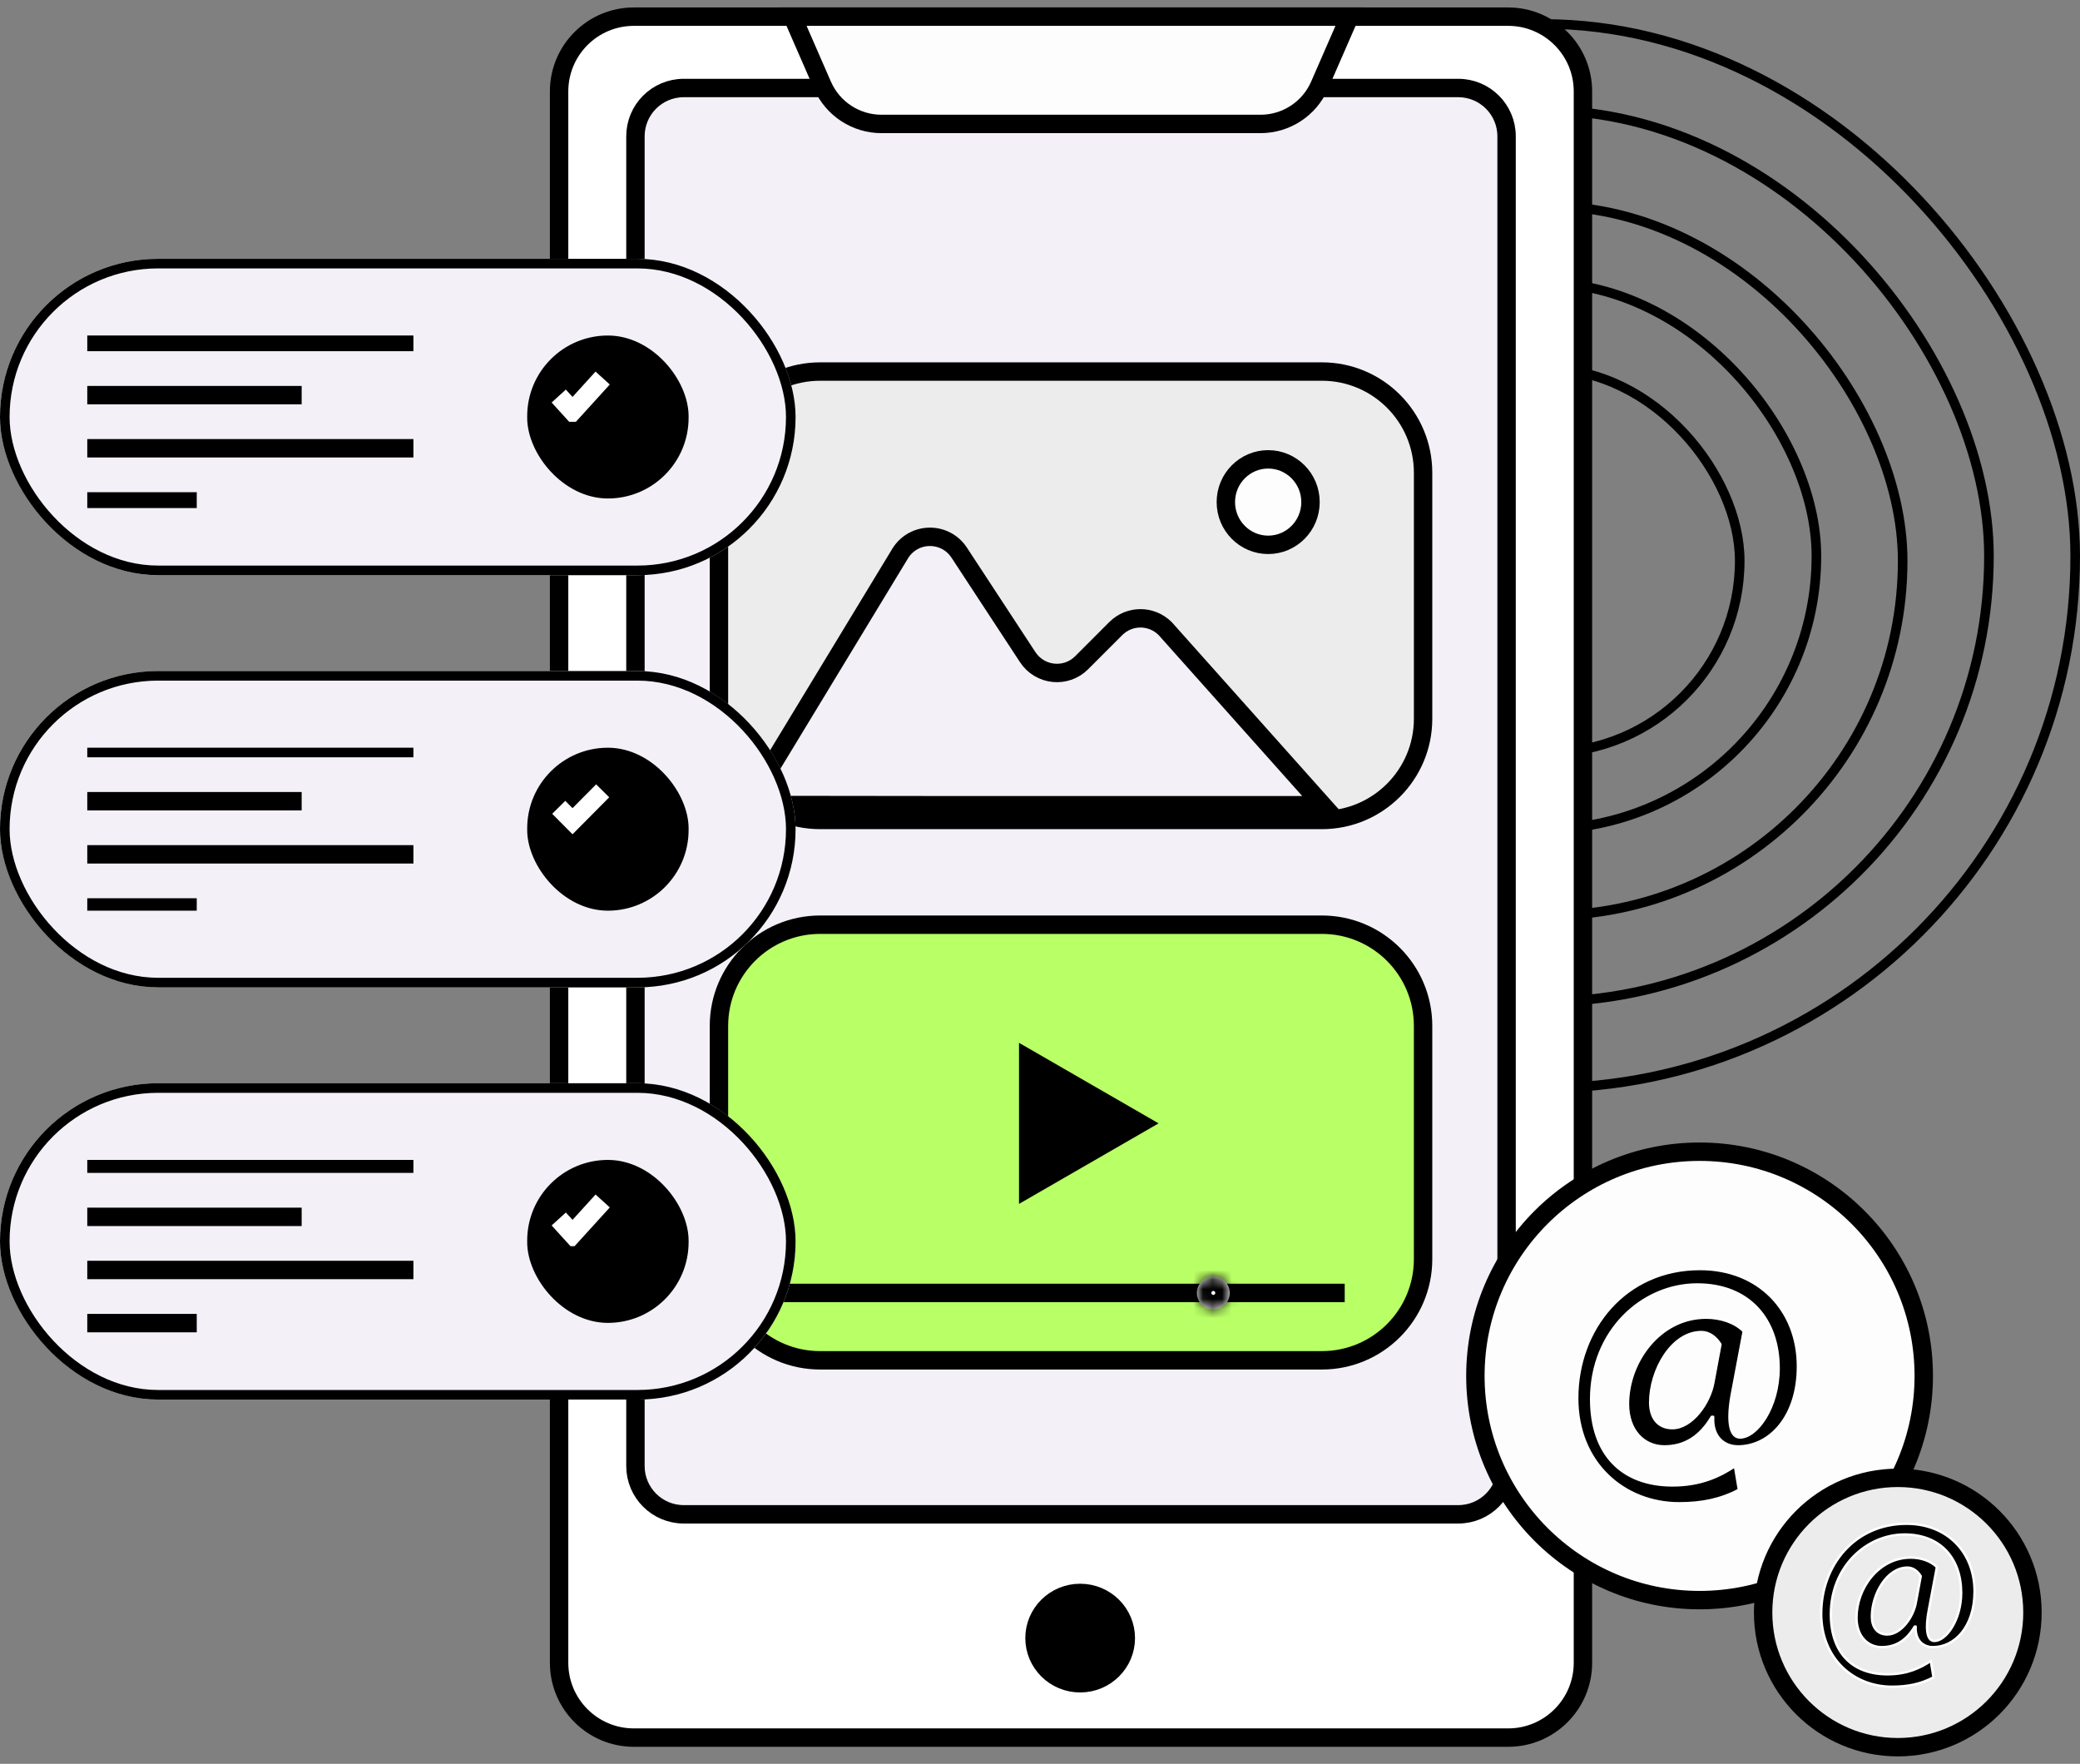 <svg width="217" height="184" viewBox="0 0 217 184" fill="none" xmlns="http://www.w3.org/2000/svg">
<rect x="0" y="0" width="217" height="184" fill="#808080" stroke="none"/>
<rect x="105.5" y="2.5" width="111" height="111" rx="55.5" stroke="black"/>
<rect x="114.5" y="11.5" width="93" height="93" rx="46.5" stroke="black"/>
<rect x="124.5" y="21.5" width="74" height="74" rx="37" stroke="black"/>
<rect x="132.5" y="29.5" width="57" height="57" rx="28.5" stroke="black"/>
<rect x="141.5" y="38.5" width="40" height="40" rx="20" stroke="black"/>
<g clip-path="url(#clip0_12790_38833)">
<path d="M157.343 1.737H66.129C61.821 1.737 58.329 5.229 58.329 9.537V173.461C58.329 177.769 61.821 181.262 66.129 181.262H157.343C161.651 181.262 165.143 177.769 165.143 173.461V9.537C165.143 5.229 161.651 1.737 157.343 1.737Z" fill="white" stroke="black" stroke-width="1.92"/>
<path d="M117.453 170.882C117.453 173.475 115.329 175.592 112.69 175.592C110.051 175.592 107.927 173.475 107.927 170.882C107.927 168.288 110.051 166.171 112.69 166.171C115.329 166.171 117.453 168.288 117.453 170.882Z" fill="black" stroke="black" stroke-width="1.92"/>
<path d="M152.137 9.18H71.334C68.55 9.18 66.294 11.437 66.294 14.221V152.93C66.294 155.714 68.55 157.97 71.334 157.97H152.137C154.921 157.97 157.177 155.714 157.177 152.93V14.221C157.177 11.437 154.921 9.18 152.137 9.18Z" fill="#F3F0F8" stroke="black" stroke-width="1.92"/>
<path d="M85.806 8.898L82.681 1.737H140.792L137.666 8.898C136.598 11.346 134.18 12.929 131.509 12.929H91.964C89.293 12.929 86.875 11.346 85.806 8.898Z" fill="#FDFDFD" stroke="black" stroke-width="1.92"/>
</g>
<g clip-path="url(#clip1_12790_38833)">
<path d="M177.311 166.92C190.228 166.92 200.7 156.448 200.7 143.531C200.7 130.614 190.228 120.143 177.311 120.143C164.394 120.143 153.923 130.614 153.923 143.531C153.923 156.448 164.394 166.92 177.311 166.92Z" fill="#FDFDFD" stroke="black" stroke-width="1.92"/>
<path d="M181.412 155.411C179.478 156.429 177.522 156.82 175.175 156.82C169.419 156.82 164.546 152.605 164.546 145.864C164.546 138.631 169.564 132.382 177.355 132.382C183.457 132.382 187.571 136.664 187.571 142.533C187.571 147.798 184.62 150.884 181.323 150.884C179.914 150.884 178.618 149.934 178.73 147.798H178.584C177.355 149.866 175.745 150.884 173.633 150.884C171.52 150.884 169.844 149.229 169.844 146.457C169.844 142.108 173.127 137.455 178 137.455C179.509 137.455 181 137.955 181.915 138.877L180.719 145.227C180.194 147.899 180.349 149.922 181.5 149.955C183.288 149.989 185.559 146.815 185.559 142.734C185.559 137.648 182.507 133.992 177.064 133.992C171.342 133.992 166 138.823 166 145.955C166 151.813 169.303 154.955 174.5 154.955C177.5 154.955 179.5 153.955 181 152.955L181.412 155.411ZM179.49 140.241C179 139.455 178.305 138.955 177.5 138.955C174.415 138.955 172.157 142.913 172.157 146.312C172.157 147.854 172.929 148.983 174.471 148.983C176.505 148.983 178.372 146.39 178.752 144.21L179.49 140.241Z" fill="black" stroke="white" stroke-width="0.25" stroke-miterlimit="10" stroke-linejoin="round"/>
</g>
<g clip-path="url(#clip2_12790_38833)">
<path d="M197.991 182.263C205.75 182.263 212.04 175.973 212.04 168.213C212.04 160.454 205.75 154.164 197.991 154.164C190.232 154.164 183.941 160.454 183.941 168.213C183.941 175.973 190.232 182.263 197.991 182.263Z" fill="#ECECEC" stroke="black" stroke-width="1.92"/>
<path d="M201.72 174.975C200.377 175.683 199.017 175.955 197.386 175.955C193.386 175.955 190 173.023 190 168.334C190 163.302 193.487 158.955 198.901 158.955C203.142 158.955 206 161.934 206 166.016C206 169.679 203.95 171.826 201.658 171.826C200.68 171.826 199.779 171.165 199.856 169.679H199.755C198.901 171.118 197.783 171.826 196.315 171.826C194.847 171.826 193.682 170.675 193.682 168.746C193.682 165.721 195.963 162.484 199.349 162.484C200.398 162.484 201.434 162.832 202.07 163.473L201.239 167.891C200.874 169.749 200.981 171.156 201.781 171.18C203.024 171.203 204.602 168.995 204.602 166.156C204.602 162.618 202.482 160.075 198.699 160.075C194.722 160.075 191.01 163.435 191.01 168.397C191.01 172.472 193.306 174.658 196.917 174.658C199.002 174.658 200.392 173.962 201.434 173.267L201.72 174.975ZM200.385 164.422C200.044 163.875 199.561 163.527 199.002 163.527C196.858 163.527 195.289 166.281 195.289 168.645C195.289 169.718 195.825 170.504 196.897 170.504C198.311 170.504 199.608 168.699 199.872 167.183L200.385 164.422Z" fill="black" stroke="white" stroke-width="0.25" stroke-miterlimit="10" stroke-linejoin="round"/>
</g>
<g clip-path="url(#clip3_12790_38833)">
<path d="M137.908 38.759H85.564C79.733 38.759 75.006 43.486 75.006 49.317V74.978C75.006 80.809 79.733 85.536 85.564 85.536H137.908C143.739 85.536 148.466 80.809 148.466 74.978V49.317C148.466 43.486 143.739 38.759 137.908 38.759Z" fill="#ECECEC" stroke="black" stroke-width="1.92"/>
<path d="M112.851 69.129C111.206 70.776 108.489 70.492 107.21 68.541L100.079 57.663C98.625 55.446 95.413 55.446 93.96 57.663L78 83.974L99.988 84H99.962H138L121.562 65.576C120.131 64.144 117.831 64.144 116.4 65.576L112.851 69.129Z" fill="#F3F0F8" stroke="black" stroke-width="1.92"/>
<path d="M136.721 52.377C136.721 54.847 134.736 56.836 132.305 56.836C129.873 56.836 127.889 54.847 127.889 52.377C127.889 49.907 129.873 47.918 132.305 47.918C134.736 47.918 136.721 49.907 136.721 52.377Z" fill="#FDFDFD" stroke="black" stroke-width="1.92"/>
</g>
<g clip-path="url(#clip4_12790_38833)">
<path d="M137.908 96.462H85.564C79.733 96.462 75.006 101.189 75.006 107.02V131.347C75.006 137.178 79.733 141.905 85.564 141.905H137.908C143.739 141.905 148.466 137.178 148.466 131.347V107.02C148.466 101.189 143.739 96.462 137.908 96.462Z" fill="#B9FF66" stroke="black" stroke-width="1.92"/>
<path d="M107.271 110.447L118.952 117.186L107.271 123.925V110.447Z" fill="black" stroke="black" stroke-width="1.92"/>
<path d="M81.47 134.875H140.289" stroke="black" stroke-width="1.92"/>
<path d="M126.583 136.588C127.529 136.588 128.296 135.821 128.296 134.876C128.296 133.931 127.529 133.164 126.583 133.164C125.637 133.164 124.87 133.931 124.87 134.876C124.87 135.821 125.637 136.588 126.583 136.588Z" fill="#FFFDFD"/>
<mask id="mask0_12790_38833" style="mask-type:luminance" maskUnits="userSpaceOnUse" x="124" y="133" width="5" height="4">
<path d="M126.583 136.588C127.529 136.588 128.296 135.821 128.296 134.876C128.296 133.931 127.529 133.164 126.583 133.164C125.637 133.164 124.87 133.931 124.87 134.876C124.87 135.821 125.637 136.588 126.583 136.588Z" fill="white"/>
</mask>
<g mask="url(#mask0_12790_38833)">
<path d="M126.377 134.876C126.377 134.76 126.47 134.668 126.583 134.668V138.508C128.588 138.508 130.216 136.883 130.216 134.876H126.377ZM126.583 134.668C126.696 134.668 126.789 134.76 126.789 134.876H122.95C122.95 136.883 124.578 138.508 126.583 138.508V134.668ZM126.789 134.876C126.789 134.992 126.696 135.084 126.583 135.084V131.245C124.578 131.245 122.95 132.869 122.95 134.876H126.789ZM126.583 135.084C126.47 135.084 126.377 134.992 126.377 134.876H130.216C130.216 132.869 128.588 131.245 126.583 131.245V135.084Z" fill="black"/>
</g>
</g>
<rect y="27" width="83" height="33" rx="16.5" fill="#F3F0F8"/>
<rect x="0.5" y="27.5" width="82" height="32" rx="16" stroke="black"/>
<g clip-path="url(#clip5_12790_38833)">
<path d="M9.105 35.677H43.13" stroke="black" stroke-width="1.92"/>
<path d="M9.105 41.22H31.471" stroke="black" stroke-width="1.92"/>
<path d="M9.105 46.762H43.13" stroke="black" stroke-width="1.92"/>
<path d="M9.105 52.305H20.526" stroke="black" stroke-width="1.92"/>
</g>
<rect x="55" y="35" width="16.84" height="17" rx="8.42" fill="black"/>
<g clip-path="url(#clip6_12790_38833)">
<path d="M58.292 41.314L59.73 42.896L62.875 39.436" stroke="white" stroke-width="2.005"/>
</g>
<rect y="70" width="83" height="33" rx="16.5" fill="#F3F0F8"/>
<rect x="0.5" y="70.5" width="82" height="32" rx="16" stroke="black"/>
<g clip-path="url(#clip7_12790_38833)">
<path d="M9.105 78.037H43.13" stroke="black" stroke-width="1.92"/>
<path d="M9.105 83.58H31.471" stroke="black" stroke-width="1.92"/>
<path d="M9.105 89.122H43.13" stroke="black" stroke-width="1.92"/>
<path d="M9.105 94.665H20.526" stroke="black" stroke-width="1.92"/>
</g>
<rect x="55" y="78" width="16.84" height="17" rx="8.42" fill="black"/>
<g clip-path="url(#clip8_12790_38833)">
<path d="M58.292 84.218L59.73 85.668L62.875 82.496" stroke="white" stroke-width="1.92"/>
</g>
<rect y="113" width="83" height="33" rx="16.5" fill="#F3F0F8"/>
<rect x="0.5" y="113.5" width="82" height="32" rx="16" stroke="black"/>
<g clip-path="url(#clip9_12790_38833)">
<path d="M9.105 121.396H43.13" stroke="black" stroke-width="1.92"/>
<path d="M9.105 126.939H31.471" stroke="black" stroke-width="1.92"/>
<path d="M9.105 132.481H43.13" stroke="black" stroke-width="1.92"/>
<path d="M9.105 138.024H20.526" stroke="black" stroke-width="1.92"/>
</g>
<rect x="55" y="121" width="16.84" height="17" rx="8.42" fill="black"/>
<g clip-path="url(#clip10_12790_38833)">
<path d="M58.292 127.161L59.73 128.743L62.875 125.282" stroke="white" stroke-width="2.005"/>
</g>
<defs>
<clipPath id="clip0_12790_38833">
<rect width="110" height="183" fill="white" transform="translate(57)"/>
</clipPath>
<clipPath id="clip1_12790_38833">
<rect width="50" height="49" fill="white" transform="translate(152 119)"/>
</clipPath>
<clipPath id="clip2_12790_38833">
<rect width="31" height="31" fill="white" transform="translate(182 153)"/>
</clipPath>
<clipPath id="clip3_12790_38833">
<rect width="76" height="50" fill="white" transform="translate(74 37)"/>
</clipPath>
<clipPath id="clip4_12790_38833">
<rect width="76" height="48" fill="white" transform="translate(74 95)"/>
</clipPath>
<clipPath id="clip5_12790_38833">
<rect width="35" height="18" fill="white" transform="translate(9 35)"/>
</clipPath>
<clipPath id="clip6_12790_38833">
<rect width="7" height="6" fill="white" transform="translate(57 38)"/>
</clipPath>
<clipPath id="clip7_12790_38833">
<rect width="35" height="17" fill="white" transform="translate(9 78)"/>
</clipPath>
<clipPath id="clip8_12790_38833">
<rect width="7" height="6" fill="white" transform="translate(57 81)"/>
</clipPath>
<clipPath id="clip9_12790_38833">
<rect width="35" height="18" fill="white" transform="translate(9 121)"/>
</clipPath>
<clipPath id="clip10_12790_38833">
<rect width="7" height="6" fill="white" transform="translate(57 124)"/>
</clipPath>
</defs>
</svg>

